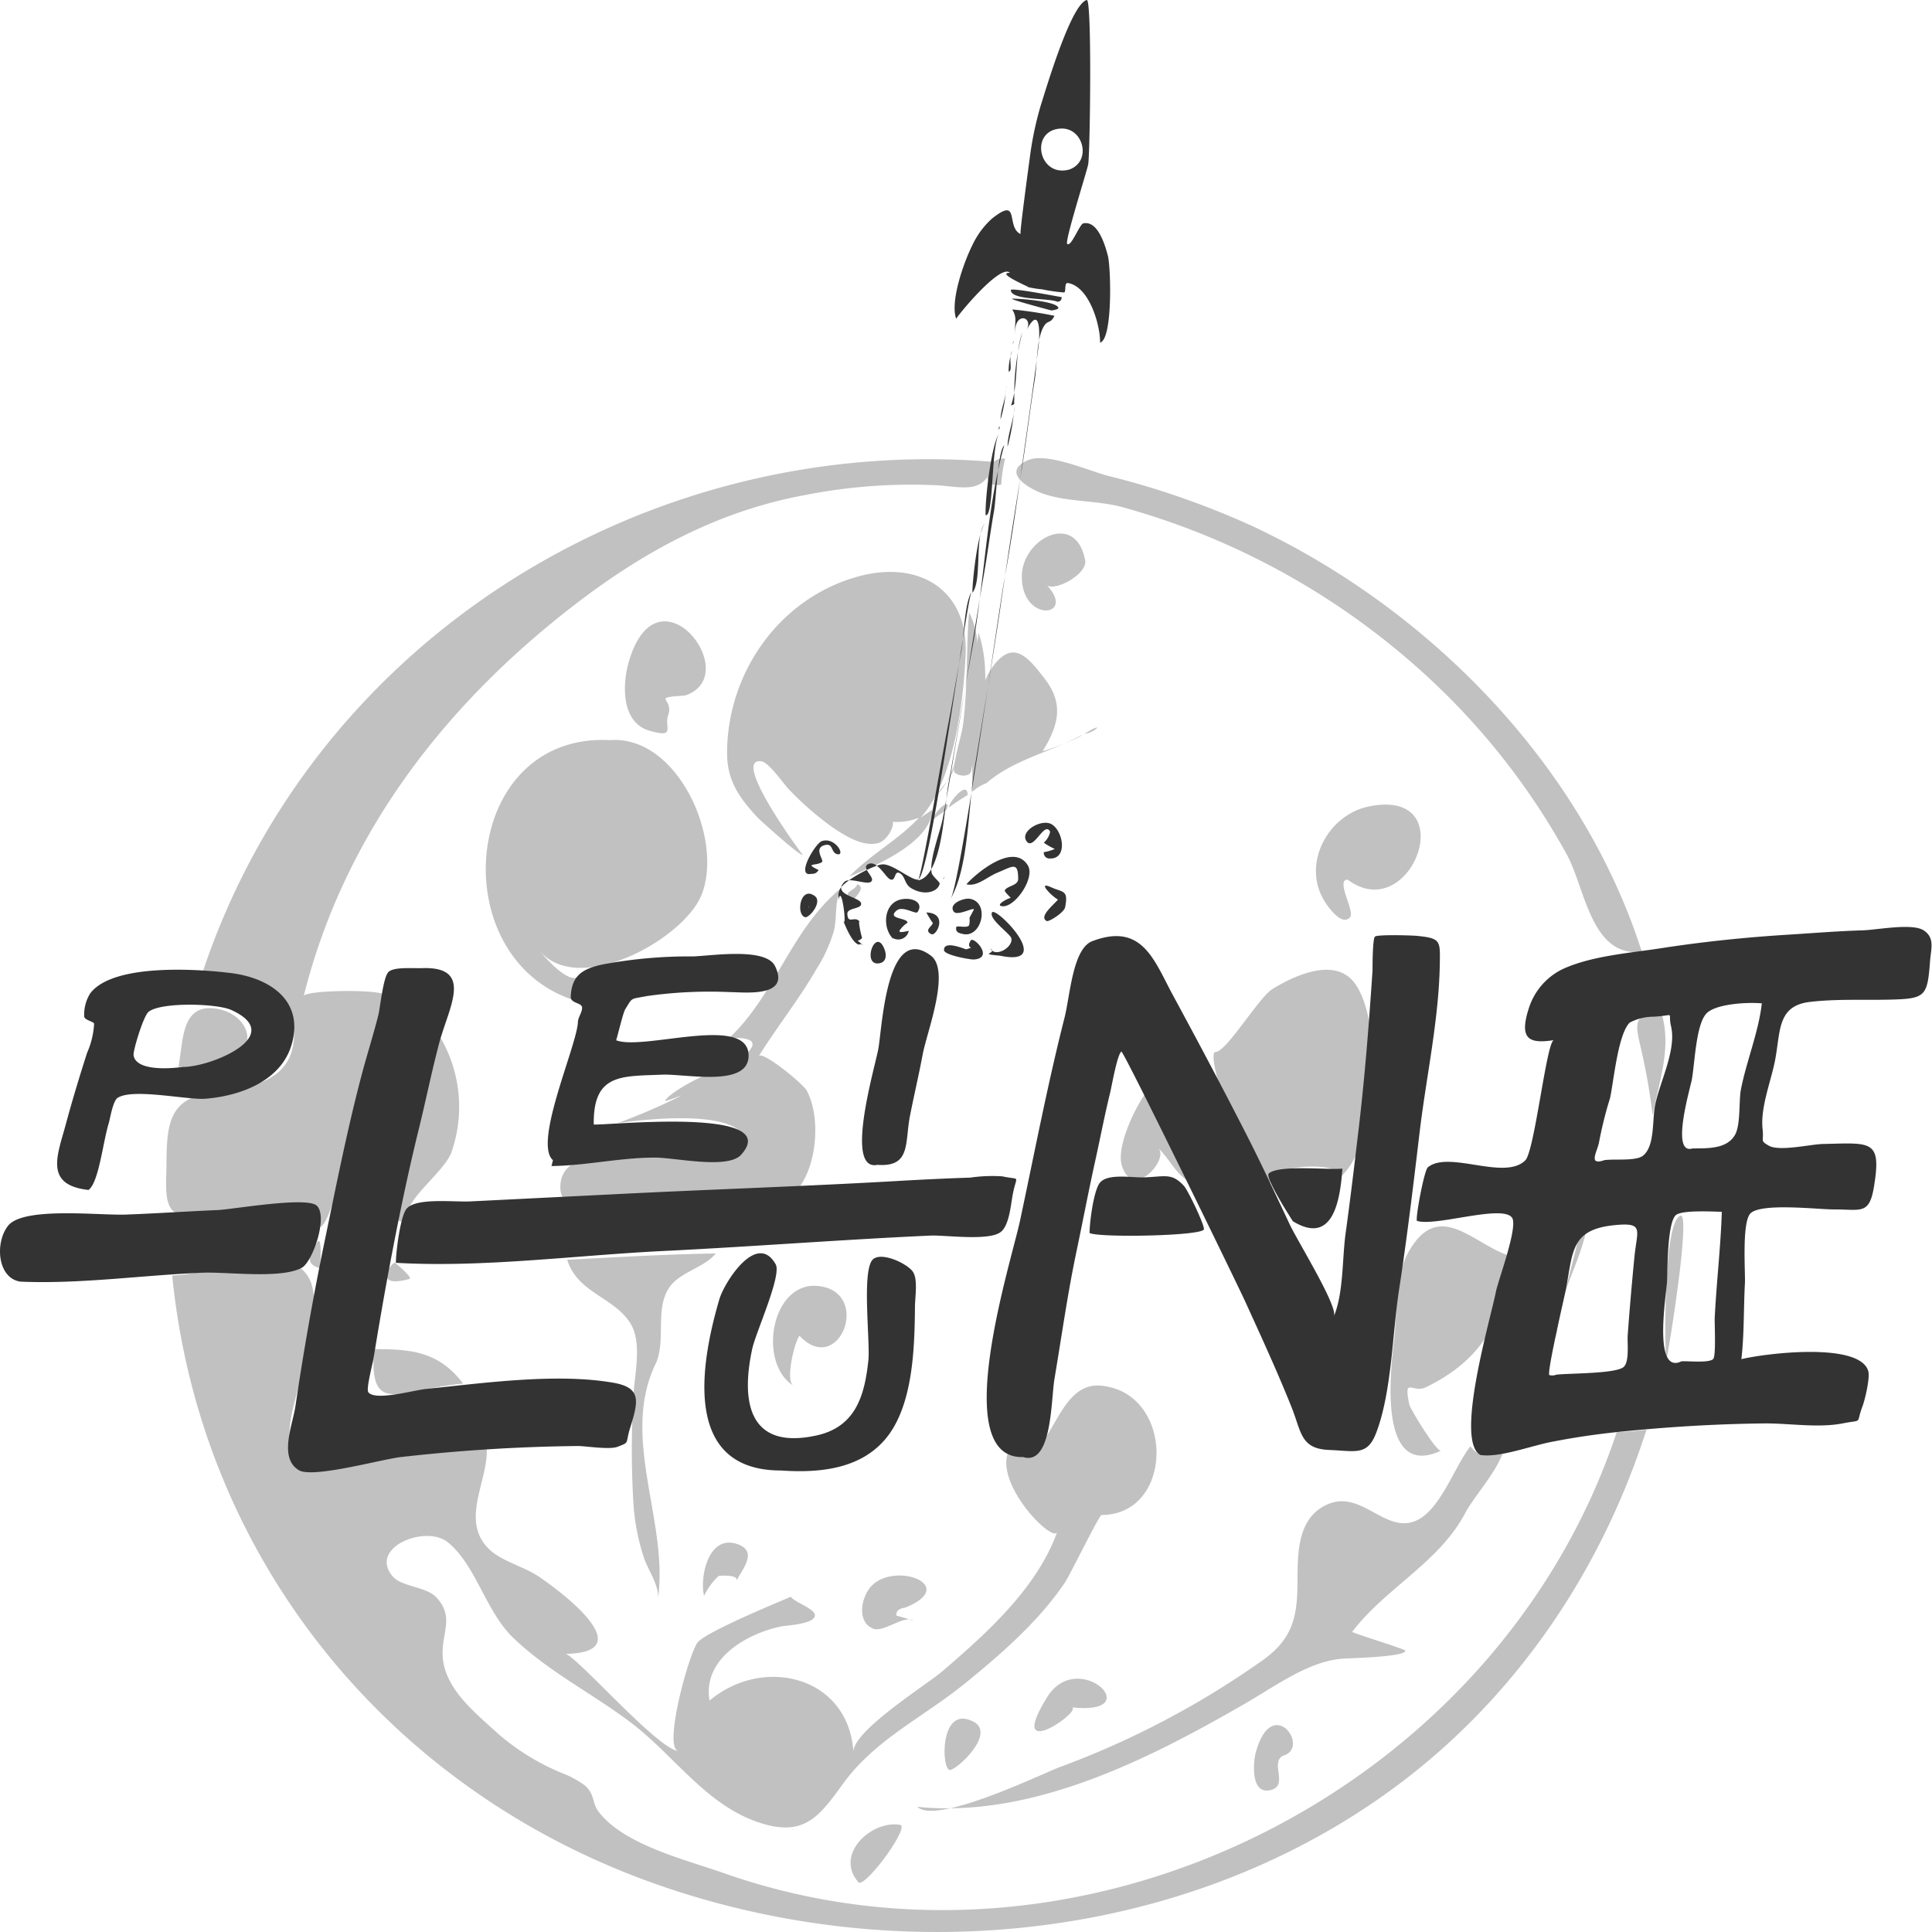 <svg xmlns="http://www.w3.org/2000/svg" viewBox="0 0 240 240"><title>Brasserie Pleine Lune</title><path d="M106.5,109.85c-.38,1-2.09.83-.58,2.05C106.56,111.11,107.49,110.2,106.5,109.85Z" style="fill:#c1c1c1"/><path d="M112.43,199.71c6.7-2.68-1-5.72-4.05-2.81-1.44,1.37-2,4.62.1,5.42,1.35.5,3.93-1.82,5-.95a17.54,17.54,0,0,0-2.13-.67C111.3,200.14,111.65,199.81,112.43,199.71Z" style="fill:#c1c1c1"/><path d="M114.37,101.57c4.14-4.6,5.3-14.26,5.58-20.17.39-8.39-6.12-12-13.82-9.65-9.49,2.84-15.79,11.94-15.81,21.79,0,3.46,1.52,5.55,3.77,8,.29.31,5.57,5.07,5.62,4.64,0,.06-9-12.08-5.15-11.61,1,.12,2.89,3,3.55,3.6a38.3,38.3,0,0,0,5.27,4.58c1.5,1,3.69,2.44,5.64,2,1.53-.37,2.46-3.14,1.55-2.69a7.38,7.38,0,0,0,3.6-.49c-2.59,2.78-6,4.55-8.65,7.3,3.11-1.23,10.15-4.23,10.3-8.27C115.59,100.72,114.36,101.58,114.37,101.57Z" style="fill:#c1c1c1"/><path d="M167.41,109.27c7.86,5.91,14.39-11.4,2.72-9.11-5.19,1-8.51,7.23-5.55,11.86.37.59,2.12,3.13,3.14,1.91C168.34,113.2,165.86,109.27,167.41,109.27Z" style="fill:#c1c1c1"/><path d="M187.23,155.9c-4.33-1.49-8.56-7-12.28-.34-1.69,3-1.35,7.58-1.78,11-.49,4-1.95,17.27,5.84,13.65-.51.24-3.83-5.16-3.95-5.77-.73-3.53.42-1.34,2-2.08C184.05,169,187.23,163.77,187.23,155.9Z" style="fill:#c1c1c1"/><path d="M98.92,147.92c2.57-2.83,3.1-9.12,1.29-12.45-.49-.89-5.8-5.22-6-4.2,2.28-3.67,5-7.06,7.16-10.8a18.42,18.42,0,0,0,2.23-4.88c.42-1.75,0-3.74,1-5.35-6.29,5.07-8.23,13.26-14,18.69,5.87-.17,1.26,2.6-.59,4.38-.07.07.53-.46.32-.54-1.05-.39-7.36,2.93-7.71,4,0,.08,2-.69,2-.66a75,75,0,0,1-7.87,3.4c3.45-.47,12.06-1.41,15,.86,3.56,2.74-7.17,3.47-9.14,3.38-3.16-.15-13.15-1.79-13,3.83.05,2.55,2.6,1.54,4.86,1.41,2.64-.15,5.27-.39,7.9-.62A92.91,92.91,0,0,1,98.92,147.92Z" style="fill:#c1c1c1"/><path d="M87.46,198.25a8.25,8.25,0,0,1,1.8-2.47c.14-.06,2.64-.21,2.18.62,1-1.72,2.61-3.71.2-4.57C88,190.53,86.9,195.9,87.46,198.25Z" style="fill:#c1c1c1"/><path d="M81.53,169.24c1.16-2.85-.12-6.51,1.51-9.15,1.3-2.1,4.31-2.49,5.88-4.38-6.16.1-12.31.46-18.46.78,1.26,4.1,5.76,4.62,7.82,7.85,1.54,2.42.54,6.32.41,9.06a111.27,111.27,0,0,0,0,13.42A27.16,27.16,0,0,0,80,193.54c.48,1.44,2,3.58,1.72,5.19C83.15,189.09,76.91,178.49,81.53,169.24Z" style="fill:#c1c1c1"/><path d="M118,219.87c.87,0,5.78-4.54,2.92-6C116.71,211.66,116.91,219.87,118,219.87Z" style="fill:#c1c1c1"/><path d="M139.43,63a92.07,92.07,0,0,1,40.74,23.8,87.21,87.21,0,0,1,14.5,19.42c2.25,4.15,3,12.77,9.28,12-7.43-23.25-26.42-42.54-48.23-52.8a103,103,0,0,0-18.08-6.31c-2.31-.59-7.66-3-10-1.92-3.41,1.54.34,3.65,2.28,4.25C133,62.39,136.35,62.16,139.43,63Z" style="fill:#c1c1c1"/><path d="M182.18,187.64c1.49-2.43,3.56-4.6,4.57-7.3-1.85,0-2.75,1.1-4.08-.68-2,2.48-3.8,8.19-7,9.34-3.71,1.34-6.61-3.91-10.72-2.14-3.72,1.59-3.75,5.89-3.77,9.33,0,4.32-.4,7.17-4.14,9.92a108.82,108.82,0,0,1-25.51,13.45c-2.53,1-15.29,7.15-17.58,4.89,14.28,1.45,28.72-5.9,40.71-12.82,3.93-2.28,7.95-5.27,12.1-5.58.74-.06,8-.22,7.8-1-.06-.22-6-2-6.59-2.33C172.14,197.21,179,194,182.18,187.64Z" style="fill:#c1c1c1"/><path d="M196,154.15c-.91,4-2.21,8-2.72,12.07,0-4.71,2.84-8.92,3.79-13.44A1.08,1.08,0,0,0,196,154.15Z" style="fill:#c1c1c1"/><path d="M85.13,86.39c7.43-2.51-3.41-16.49-7-4.24-.85,2.85-1,7.69,2.66,8.66,3.23.87,1.67-.44,2.22-2C83.76,86.67,80.72,86.71,85.13,86.39Z" style="fill:#c1c1c1"/><path d="M147.89,146.85l-5.54-11.1c-1.38,1.87-3.69,6.7-3,9,1.33,4.5,6-.83,4.51-2.14C145.38,144,146,145.91,147.89,146.85Z" style="fill:#c1c1c1"/><path d="M159.35,218.11c3.56-.91-1.3-7.81-3.34-.47-.37,1.35-.67,5.53,2,4.68C160,221.68,157.78,219,159.35,218.11Z" style="fill:#c1c1c1"/><path d="M133,212.08c9.82,1.15,1-7.5-2.91-1.27C124.64,219.56,135.12,212.08,133,212.08Z" style="fill:#c1c1c1"/><path d="M151,130.68c-1.49,0,4,16.38,7,16.17-1.1-2,8.45-2.81,8.55-.69,4.64-4,5.3-19.51,1.65-24.14-2.43-3.08-7.27-.93-10.15.85C156.38,123.89,152.35,130.68,151,130.68Z" style="fill:#c1c1c1"/><path d="M99.31,165.93c4.9,5.2,9-5.3,2.49-6.16-6-.8-7.74,9.55-3.24,12.37C97.51,171.48,98.73,166.62,99.31,165.93Z" style="fill:#c1c1c1"/><path d="M46.46,167.59c-.63,8.5,3.09,5,11.07,4.28C54.49,167.85,51,167.59,46.46,167.59Z" style="fill:#c1c1c1"/><path d="M50.44,151.33c.08-2.54,4.61-5.64,5.61-8.11a17.08,17.08,0,0,0-1.43-14.48c-1.4,5.64-2.7,11.33-4.15,17C50.26,146.52,48.14,153.41,50.44,151.33Z" style="fill:#c1c1c1"/><path d="M28.29,131.66c4.07-1.44,2.57-5.51-1.06-6.29-4.79-1-4.43,3.88-5.06,7.16A17,17,0,0,0,28.29,131.66Z" style="fill:#c1c1c1"/><path d="M39.27,154.54c-1.21,1.62-1.05,2.62.48,3C39.75,157.57,40.14,152.79,39.27,154.54Z" style="fill:#c1c1c1"/><path d="M49.08,156.87c-.37-.19-3,3.33,1.8,2C51.27,158.67,49.23,157,49.08,156.87Z" style="fill:#c1c1c1"/><path d="M33.15,150.35c2.35-.11,6.5-1.8,6.5,2.05,1.48.43,4.2-12.89,4.47-14.1.51-2.22,4.62-13.34,3.6-14.72-.53-.71-10-.6-10,.19,5-20,17.39-36.07,33.49-48.51C79.85,68.58,89.14,63.49,100,61.5a68.06,68.06,0,0,1,16.36-1.22c3.4.21,6.07,1.23,7.07-2.9C80.37,53.79,39,79.3,25.18,120.75c4.31,0,11.37,2.34,11.35,7.66,0,6.57-6.53,6.74-11.11,7.53s-4.7,4.36-4.74,8.63c0,2.31-.42,5.39,1.25,6.13C24.34,151.77,30.48,150.35,33.15,150.35Z" style="fill:#c1c1c1"/><path d="M206.47,126.11c-3.23-.27-3.45.63-2.77,3.51a77.66,77.66,0,0,1,1.6,8.95C206.06,134.41,207.63,130.38,206.47,126.11Z" style="fill:#c1c1c1"/><path d="M208.8,151c-2.37.61-1.92,18.2-1.84,18.2C207.34,167.59,210,151,208.8,151Z" style="fill:#c1c1c1"/><path d="M200.84,177.9c-14.9,44.81-66.63,70.42-111,54.76-4.6-1.62-12.22-3.46-15.38-7.48-1-1.21-.44-2.1-1.78-3.37a12.2,12.2,0,0,0-2.81-1.53,28.86,28.86,0,0,1-7.87-4.8c-3.18-2.91-7.37-6.13-7-10.72.17-2.42,1.2-4.09-.72-6.25-1.32-1.48-4.4-1.35-5.52-2.71-3-3.58,4.15-6.46,6.9-4.19,3.49,2.87,4.68,8.56,8.08,11.83,4.44,4.28,10,7,14.83,10.7,5.31,4.09,9.24,10.18,15.87,12.31,5.56,1.79,7.4-.9,10.38-5,4-5.44,10-8.2,15.09-12.36,4.46-3.62,9.11-7.67,12.35-12.46.68-1,4.21-8.29,4.58-8.44,9.12,0,9.13-15.3-.15-16.06-6-.49-6,11.15-11.41,8.17-1.77,4.06,5.52,11.46,6.05,10-2.51,7-8.81,12.63-14.31,17.35-1.84,1.58-11.14,7.4-11,10-.62-9.48-11.25-12-17.88-6.39-.89-5.21,4.66-8.32,8.8-9.2.77-.16,4.24-.3,4.29-1.38,0-.87-2.51-1.61-3-2.33,0,.05-10.45,4.26-11.57,5.68S82.11,218,84.5,217.52c-2.35.47-13.68-12.82-14.43-12.07,9.61-.06.16-7.37-3.15-9.61-1.81-1.21-4.57-1.9-6.08-3.32-3.84-3.59-.06-8.68-.39-12.77-4.54.34-9,1.12-13.57,1.53-2.16.19-7,1.29-9.07.26-3.48-1.68-1.08-7.22-.47-10.38.67-3.44,3.64-11.6-.36-13.83-3.85-2.14-11.42,1.1-15.59,1.1,3.41,34.35,25.83,62.63,57.89,74.81,29.84,11.33,65.44,8.64,91.95-9.76,16-11.08,27.4-27.41,33.3-45.88Q202.69,177.83,200.84,177.9Z" style="fill:#c1c1c1"/><path d="M111.75,226.68c-3.53-.57-8.19,3.74-5.06,7.2C107.79,234.17,113.22,226.68,111.75,226.68Z" style="fill:#c1c1c1"/><path d="M75.8,91.94c-18.49-1-20.9,27-4.47,32.32-.73-.48-.09-2.53.48-2.92-1.32.91-4.39-2.71-5-3.51,4.67,6.24,17.92-1,20.29-6.54C90,104.36,84.23,91.32,75.8,91.94Z" style="fill:#c1c1c1"/><path d="M118.55,95.15c1.64-5.42,4.57-13.61,1.84-19.08-.64,6.14.56,18.05-4.08,22.78C117,97.6,118.33,96.66,118.55,95.15Z" style="fill:#c1c1c1"/><path d="M120.2,98.75c0-1.91-2.33.88-2.33,1.56C118.62,99.76,119.4,99.24,120.2,98.75Z" style="fill:#c1c1c1"/><path d="M124.38,60.2a17.51,17.51,0,0,1,.48-3.22C122.66,56.55,121.4,60.82,124.38,60.2Z" style="fill:#c1c1c1"/><path d="M117.58,100.6c.74-1.89-1.6.35-1.85,1.36A19.13,19.13,0,0,1,117.58,100.6Z" style="fill:#c1c1c1"/><path d="M120.68,95.54c1.17-5.44,2.7-11.47.88-16.94-.39,4-1.21,8-2,11.93-.15.75-1.35,5-1,5.39C119,96.46,120.7,96.65,120.68,95.54Z" style="fill:#c1c1c1"/><path d="M122.53,97.29c3.38-2.94,8-3.85,11.85-6,0,.29-4.44,2-4.85,2,1.95-3.14,2.65-5.83.31-8.89-1.91-2.5-3.59-4.59-5.76-2.47-3.56,3.49-3.3,11.9-3.3,16.43A5.57,5.57,0,0,1,122.53,97.29Z" style="fill:#c1c1c1"/><path d="M134.67,91.16a2.65,2.65,0,0,0,1.66-.78C135.84,90.38,135.1,91,134.67,91.16Z" style="fill:#c1c1c1"/><path d="M134.77,69.45c-1.22-6-7.87-2.48-7.84,2.19,0,5.91,7.1,5,2.89.82C130.51,73.87,135.39,71.29,134.77,69.45Z" style="fill:#c1c1c1"/><path d="M97,182.67c-12.26,0-10-13.22-7.64-21.27.62-2.11,4.67-8.49,7-4.34.77,1.39-2.49,8.48-2.92,10.52-1.39,6.45-.49,12.49,7.79,10.78,5-1,6.16-4.86,6.64-9.35.25-2.33-.86-11.24.57-12.57,1.11-1,4.41.6,5,1.6s.23,3,.22,4.3c-.05,4.91-.21,11.66-3.21,15.83C107.28,182.53,101.85,183,97,182.67Zm-44.69-62.4c6.69-.3,3.4,4.92,2.24,9.34-.94,3.56-1.66,7.15-2.54,10.71-1.43,5.81-2.62,11.64-3.72,17.53-.67,3.61-1.3,7.28-1.89,10.9-.1.64-.94,3.78-.65,4.19.82,1.13,5.56-.23,7.19-.4,7.18-.74,16.23-2,23.26-.77,3.46.61,3.13,2.23,2.1,5.53-.67,2.12,0,1.81-1.6,2.43-1,.38-3.92-.1-4.91-.1A212,212,0,0,0,49.82,181c-2.31.24-11,2.69-12.7,1.63-2.52-1.53-.78-5.56-.42-7.94q1.53-10.36,3.65-20.61c1.43-6.89,2.8-13.84,4.6-20.64.66-2.49,1.44-4.91,2.06-7.39.21-.84.59-4.68,1.25-5.31S51.06,120.29,52.29,120.27ZM127.1,181c-9.36.29-1.48-24.22-.38-29.4,1.8-8.43,3.4-16.85,5.53-25.22.68-2.69,1-8.56,3.45-9.47,6.2-2.35,7.66,2.38,10,6.71,3.11,5.74,6.18,11.52,9.14,17.32,1.86,3.65,3.6,7.39,5.35,11.11.92,2,6,10.17,5.52,11.44,1.23-3,1-7.31,1.48-10.53.53-3.85,1-7.73,1.45-11.58.85-6.9,1.4-13.91,1.86-20.84,0-.43,0-3.91.3-4.19s4.48-.16,5.15-.1c3,.29,2.95.59,2.91,3.31-.09,7-1.68,14.14-2.51,21.09-.78,6.56-1.56,13.09-2.56,19.61-.83,5.37-.89,12.62-2.83,17.72-1.1,2.88-2.5,2.27-5.83,2.14-3.6-.14-3.45-2.23-4.69-5.32-1.77-4.43-3.77-8.76-5.75-13.11-.95-2.09-15.14-31.22-15.39-31.06-.51.34-1.21,4.36-1.39,5.09-.66,2.68-1.18,5.4-1.77,8.09-.87,3.9-1.61,7.82-2.43,11.72-1.1,5.23-1.84,10.54-2.73,15.82C130.55,174,130.68,182.12,127.1,181Zm56.74-.29c-3.11-1.92,1.34-16.92,2-20.3.28-1.38,2.75-8,2-9.13-1.16-1.72-9.55,1.13-11.81.38-.26-.09.87-6.28,1.35-6.66,2.63-2.13,9.53,1.71,12.1-.86,1.17-1.18,2.65-14.93,3.56-14.93-3,.45-4.41,0-3.11-4a8.12,8.12,0,0,1,4.18-4.82c3.59-1.66,8.38-2,12.24-2.6,5.22-.81,10.47-1.35,15.74-1.68,3.1-.19,6.2-.45,9.31-.54,1.81-.06,6.14-.92,7.56,0s.92,2.28.8,3.79c-.33,4.48-.57,4.71-5.09,4.82-3.26.07-6.58-.1-9.83.28-4.25.5-3.6,3.89-4.42,7.67-.55,2.52-1.76,5.63-1.46,8.18.17,1.5-.36,1.35.75,2,1.3.77,5.22-.17,6.73-.2,6-.13,7.32-.58,6.35,5.31-.58,3.55-1.65,2.8-5,2.82-2,0-9-.84-10.34.49-1.1,1.11-.62,7.41-.69,8.67-.17,3.12-.08,6.35-.44,9.44,3-.73,14.69-2.16,15.76,1.48.24.83-.4,3.53-.71,4.36-.88,2.32.15,1.62-2.47,2.14-3,.58-6.53,0-9.56,0-6,.06-11.82.41-17.73,1-2.94.29-5.83.7-8.74,1.27C190.36,179.54,186.19,181.15,183.84,180.73Zm9.42-9.93c1.42-.21,7.54-.09,8.47-1,.7-.73.4-2.91.47-3.93q.36-4.89.84-9.76c.33-3.3,1.21-4.24-2.34-3.91-5.55.51-5.28,3.18-6.18,8-.12.65-2.41,10.43-2.05,10.64A1.5,1.5,0,0,0,193.26,170.8Zm15.55-1.66c.65-.1,3.43.25,4-.29.39-.39.16-4.4.2-5.16.22-4.38.74-8.77.88-13.14-.86,0-5-.27-5.74.44-1.06,1.06-1,7-1.07,8.32C206.9,161.42,205.42,170.67,208.81,169.14Zm-9.52-25c1.31-.19,4,.16,4.85-.59,1.44-1.22,1.09-4.31,1.46-6.23.57-2.86,2.65-6.82,2-9.74-.49-2,.69-1.41-2.23-1.26a6.4,6.4,0,0,0-2.92.73c-1.47,1.43-2,7.4-2.45,9.4a48.76,48.76,0,0,0-1.36,5.45C198.45,143,197.21,144.85,199.29,144.12Zm11-1.46c2.13,0,4.23,0,5.22-1.65.75-1.28.47-4.27.76-5.71.7-3.54,2.19-7.1,2.59-10.66-1.94-.17-5.8.08-6.9,1.28-1.3,1.42-1.43,6.26-1.8,8.22C209.87,135.53,207.54,143.51,210.26,142.66ZM2.54,159.21c-2.9-.42-3.2-4.93-1.49-7,2-2.32,11.27-1.21,14.56-1.33,3.81-.14,7.61-.4,11.42-.56,1.93-.09,11.1-1.72,12.33-.54,1.41,1.36-.51,6.94-1.86,7.7-2.54,1.42-9.24.5-12.32.62C17.73,158.4,10,159.53,2.54,159.21Zm46.64-2.34c0-1.36.55-5.74,1.31-6.69,1.14-1.44,5.87-.83,8-.94l17.7-.88c12.15-.62,24.31-1,36.46-1.72,2.62-.14,5.24-.27,7.87-.35a19,19,0,0,1,4-.16c2.37.53,1.75-.34,1.26,2.4-.24,1.37-.45,3.85-1.56,4.58-1.6,1.06-6.92.29-8.66.38-11,.5-22.07,1.37-33.11,1.91S60,157.5,49.18,156.87Zm86.17-3.7c0-1.31.5-5.25,1.27-6.23.95-1.2,3.91-.64,5.46-.68,2.68-.09,3.46-.6,5,1.06.49.54,2.67,5.06,2.46,5.42C149.05,153.54,136.57,153.77,135.35,153.17Zm25.26-1.46c-.39-.59-3.52-5.5-3-5.94,1.29-1.11,7.4-.41,9.15-.6C166.49,148.83,165.71,154.83,160.61,151.71ZM11,147.82c-5.54-.61-3.87-4.28-2.83-8.14.81-3,1.72-6,2.65-8.9a10.25,10.25,0,0,0,.87-3.6c0-.27-1.2-.45-1.23-.91a5,5,0,0,1,.74-2.86c2.9-3.86,13.92-3,17.74-2.5,4.76.68,8.81,3.5,7.3,8.8-1.3,4.59-6.41,6.44-10.75,6.78-2.2.17-9-1.34-10.88-.11-.6.39-.93,2.6-1.11,3.18C12.76,142,12.28,146.86,11,147.82Zm11.75-15.29c3.27.07,13-3.86,6-7.06-1.84-.84-8.8-1-10.29.22-.66.54-1.93,4.81-1.87,5.38C16.84,132.93,20.58,132.84,22.75,132.53ZM109,144.7c-4.16.87-.31-12.12.11-14.41.48-2.6,1-15.71,6.52-11.58,2.5,1.87-.49,9.51-1,12.22s-1.1,5.19-1.61,7.79C112.4,142.05,113.14,145,109,144.7Zm-40.31-.58C66.22,142,71.62,130,71.79,127c0-.63.54-1.22.52-1.84s-1.45-.5-1.41-1.35c.11-2.65,1.49-3.47,3.95-4a58,58,0,0,1,11.25-1c2.34-.08,9-1.14,10.17,1.19,2,4-3.91,3.24-5.68,3.24a55.15,55.15,0,0,0-10.2.49c-2.16.42-1.77.11-2.73,1.66-.28.46-1.07,3.85-1.13,3.83,3.4,1.36,16.6-3.37,16.46,2-.1,3.88-7.84,2.15-10.78,2.28-5,.21-8.55-.16-8.45,6.19,1.56.14,23.68-2.25,18.31,3.75-1.67,1.86-8.26.34-10.74.36-4.31,0-8.54,1-12.82,1.05Zm40.22-24.44c-1.71-.15-.15-4.36.9-1.91C110.28,118.81,110,119.72,108.93,119.68Zm12-.49c-.53,0-3.61-.56-3.64-1.15-.06-1.32,2.67-.09,2.76-.11,1.3-.41-.17.07.57-1.12C121,116.33,123.5,119,121,119.19Zm3.2-.48c-2.64-.25-.2-.23-1.07-.88.59,1.15,2.8-.13,2.6-1.25-.11-.58-2.83-2.38-2.41-3.23S131.25,120.22,124.18,118.71Zm-17.39-1.37c-.84-.1-1.76-2.42-2-3.06.56,1.53-.18-4.93-.57-2.39.07-.48-.1-.61.12-1.28.38-1.19,4.44-3.23,5.4-3.24,1.3,0,3.39,1.9,4.34,1.9,1.53,0,5.76-32.82,6.65-35.73-.89,1.72-.9,5.6-1.28,7.6-.55,2.87-1,5.79-1.56,8.66-.42,2-3.4,19.57-3.8,19.57,3.09-.52,3.26-9.1,3.8-12,1-5.54,1.9-11.11,2.93-16.65,1.54-8.25,1.75-17.37,4-25.41-.83.83-1,6.69-1.27,8.17-.44,2.49-.76,5-1.19,7.5-1.14,6.59-2.16,13.22-3.29,19.81-.62,3.64-1.19,7.32-1.91,11-.31,1.55-1.66,5-1.36,6.62.07.43,1,1.12,1,1.35-.18,1-1.84,1.57-3.49.6-.94-.54-.73-1.47-1.47-1.89s-.45,1.18-1.25.73c-.59-.34-1.6-2.42-2.7-1.84-.8.43.66,1.47.5,2-.26.83-2.75-.5-3.43.2-1.54,1.58,1.88,1.86,2.07,2.63s-1.73.52-1.7,1.33c.06,1.4.93.15,1.56,1-.34-.46.29,2.32.29,1.92a.66.66,0,0,1-.58.39C108,118.13,106.87,117,106.79,117.34Zm4.18-.77c-1.31-1.32-1.18-4.49,1.17-4.87,1.34-.22,2.7.45,1.91,1.6-.22.33-1.84-.83-2.6-.19-1.3,1.11,1.44.87,1.34,1.53a3.31,3.31,0,0,0-1,1c0,.32,1,0,1.17,0A1.33,1.33,0,0,1,111,116.57Zm4.66-.59c-.77-.51.4-1,.31-1.39.07.29-.91-1.4-.79-1.24C117.94,113.45,116.21,116.56,115.63,116Zm3.89,0c-.55-.1-.77-.38-.65-.84.21-.19,1.53.24,1.61-.29.19-1.29-.3-.22.54-1.8.26-.51-2,.81-2.47.2-.71-1,1.27-1.73,2-1.6C123.05,112.1,121.93,116.68,119.52,116Zm10.59-1.56c-1.26-.63,1.66-2.59,1.56-3,.83,1.62-3.51-2.34-1-1.19,1.42.64,2.14.3,1.72,2.43C132.27,113.26,130.59,114.36,130.11,114.42Zm-30-.48c-1.21-.25-.63-4,1.19-2.62C102.13,112,100.72,113.85,100.09,113.94Zm.39-1.37C100.48,112.08,100.43,113.33,100.48,112.57Zm24,0c-.9-.18,1.24-1.2,1.14-1,0-.08-.87-.82-.74-1,.39-.57,1.67-.56,1.65-1.4,0-2.19-.69-1.54-2.54-.78-1.39.57-2.54,1.78-3.89,1.46,1.22-1.39,5.82-5.23,7.61-2.38C128.67,109,126.07,112.79,124.48,112.57Zm-6.42-.87c1,0,6.12-36.3,6.74-39.63,1.09-5.9,1.87-11.86,2.72-17.81q.78-5.53,1.51-11c.27-2,.2-5.46-1.48-2.2,1-1.84-1.64-2.38-1.37.49-.16-1.5.3-2-.39-3.11a49.65,49.65,0,0,1,5.25.79c-.57,1.17-.9.31-1.52,1.7-.71,1.63-.64,4.4-.92,6.18-.57,3.6-1,7.22-1.56,10.81-1,6-1.93,12.09-2.81,18.14-1,6.63-2.11,13.22-3.19,19.83C120.27,100.47,120.32,107.84,118.06,111.7Zm-.87-2.53C117.19,109.11,117.61,108.63,117.19,109.17Zm-16.71-.59c-1.31-.19.91-3.83,1.65-4.09,1.68-.57,3,1.86,1.93,1.62-.85-.2-.44-1.46-1.62-1.11-1.35.41,0,1.84-.28,2.08-.7.53-2.29.07-.42,1C101.35,108.61,101.06,108.53,100.48,108.58Zm16.91-.29Zm12.92-1.65a.69.69,0,0,1-.59-.78,5.76,5.76,0,0,0,1.36-.4,8.47,8.47,0,0,1-1.37-.78,2.4,2.4,0,0,0,.79-1.36c-.7-1.41-2.05,2.43-2.93,1.18s1.88-2.83,3.11-2.11C132.1,103.23,132.69,106.83,130.31,106.64ZM117.77,106C117.77,105.84,117.8,106,117.77,106Zm.2-.78Zm2.82-31.54c0-1.57.67-7.78,1.61-8.69C121,66.33,122.05,72.15,120.79,73.63ZM122.44,64c-.11-1.75.73-9.18,1.76-10.23C123.07,54.9,123.52,64.22,122.44,64Zm2.72-8.47c0-1.7.86-3.48.86-5.11A26.78,26.78,0,0,1,125.16,55.52Zm-1.07-2.14C124,52.81,124.33,52.93,124.09,53.38Zm.2-1.27c0-1.26.67-2.57.66-3.8A15.62,15.62,0,0,1,124.29,52.11ZM126,49.68a29.71,29.71,0,0,1,1-8.38c-1,2.73-.44,6.23-1.4,9.06C126.21,50.22,125.9,50,126,49.68ZM125,47.92v.2C125.07,48.22,125,48.12,125,47.92Zm.2-1Zm.1-.78a7.25,7.25,0,0,1,.43-2.54C125.2,44.47,125.89,46.13,125.27,46.17Zm.48-3Zm0-.39C126,42.05,126,42.48,125.75,42.76Zm10.88-.19c0-2.4-1.43-7-4-7.4-.51-.08-.18,1.17-.49,1.17a20.72,20.72,0,0,1-2.72-.39,11.88,11.88,0,0,1-1.85-.3c1.32.44-4.15-1.75-2.14-1.75-1.21-1.22-6.72,5.58-6.68,5.72-.77-2.17.93-7,2-9.13a10.32,10.32,0,0,1,2.43-3.31c3.59-2.87,1.69,1,3.57,1.91-.14-.07,1-8.4,1.16-9.6a41.4,41.4,0,0,1,1.33-6.33C129.85,11.36,133,.55,135,0c.67-.18.41,19.1.18,20.41-.15.84-2.93,9.55-2.61,9.88.47.48,1.54-2.45,2-2.54,1.84-.41,2.76,2.86,3.07,4.09C138,33.4,138.24,42.23,136.63,42.57Zm-3.8-21.51c2.78-1,1.74-5.21-1.07-5.08C127.83,16.16,129,22.11,132.83,21.06Zm-6.9,20.73Zm4.66-3.21s-5.57-1.47-4.85-1.47c1.1,0,5,.31,5.63,1C131.77,38.46,130.69,38.54,130.59,38.58Zm.78-1.07c-1.05-.51-5.83-.16-5.83-1.47,0-.33,5.87.82,6.32.88C131.83,37.51,131.57,37.39,131.37,37.51Z" style="fill:#333"/></svg>